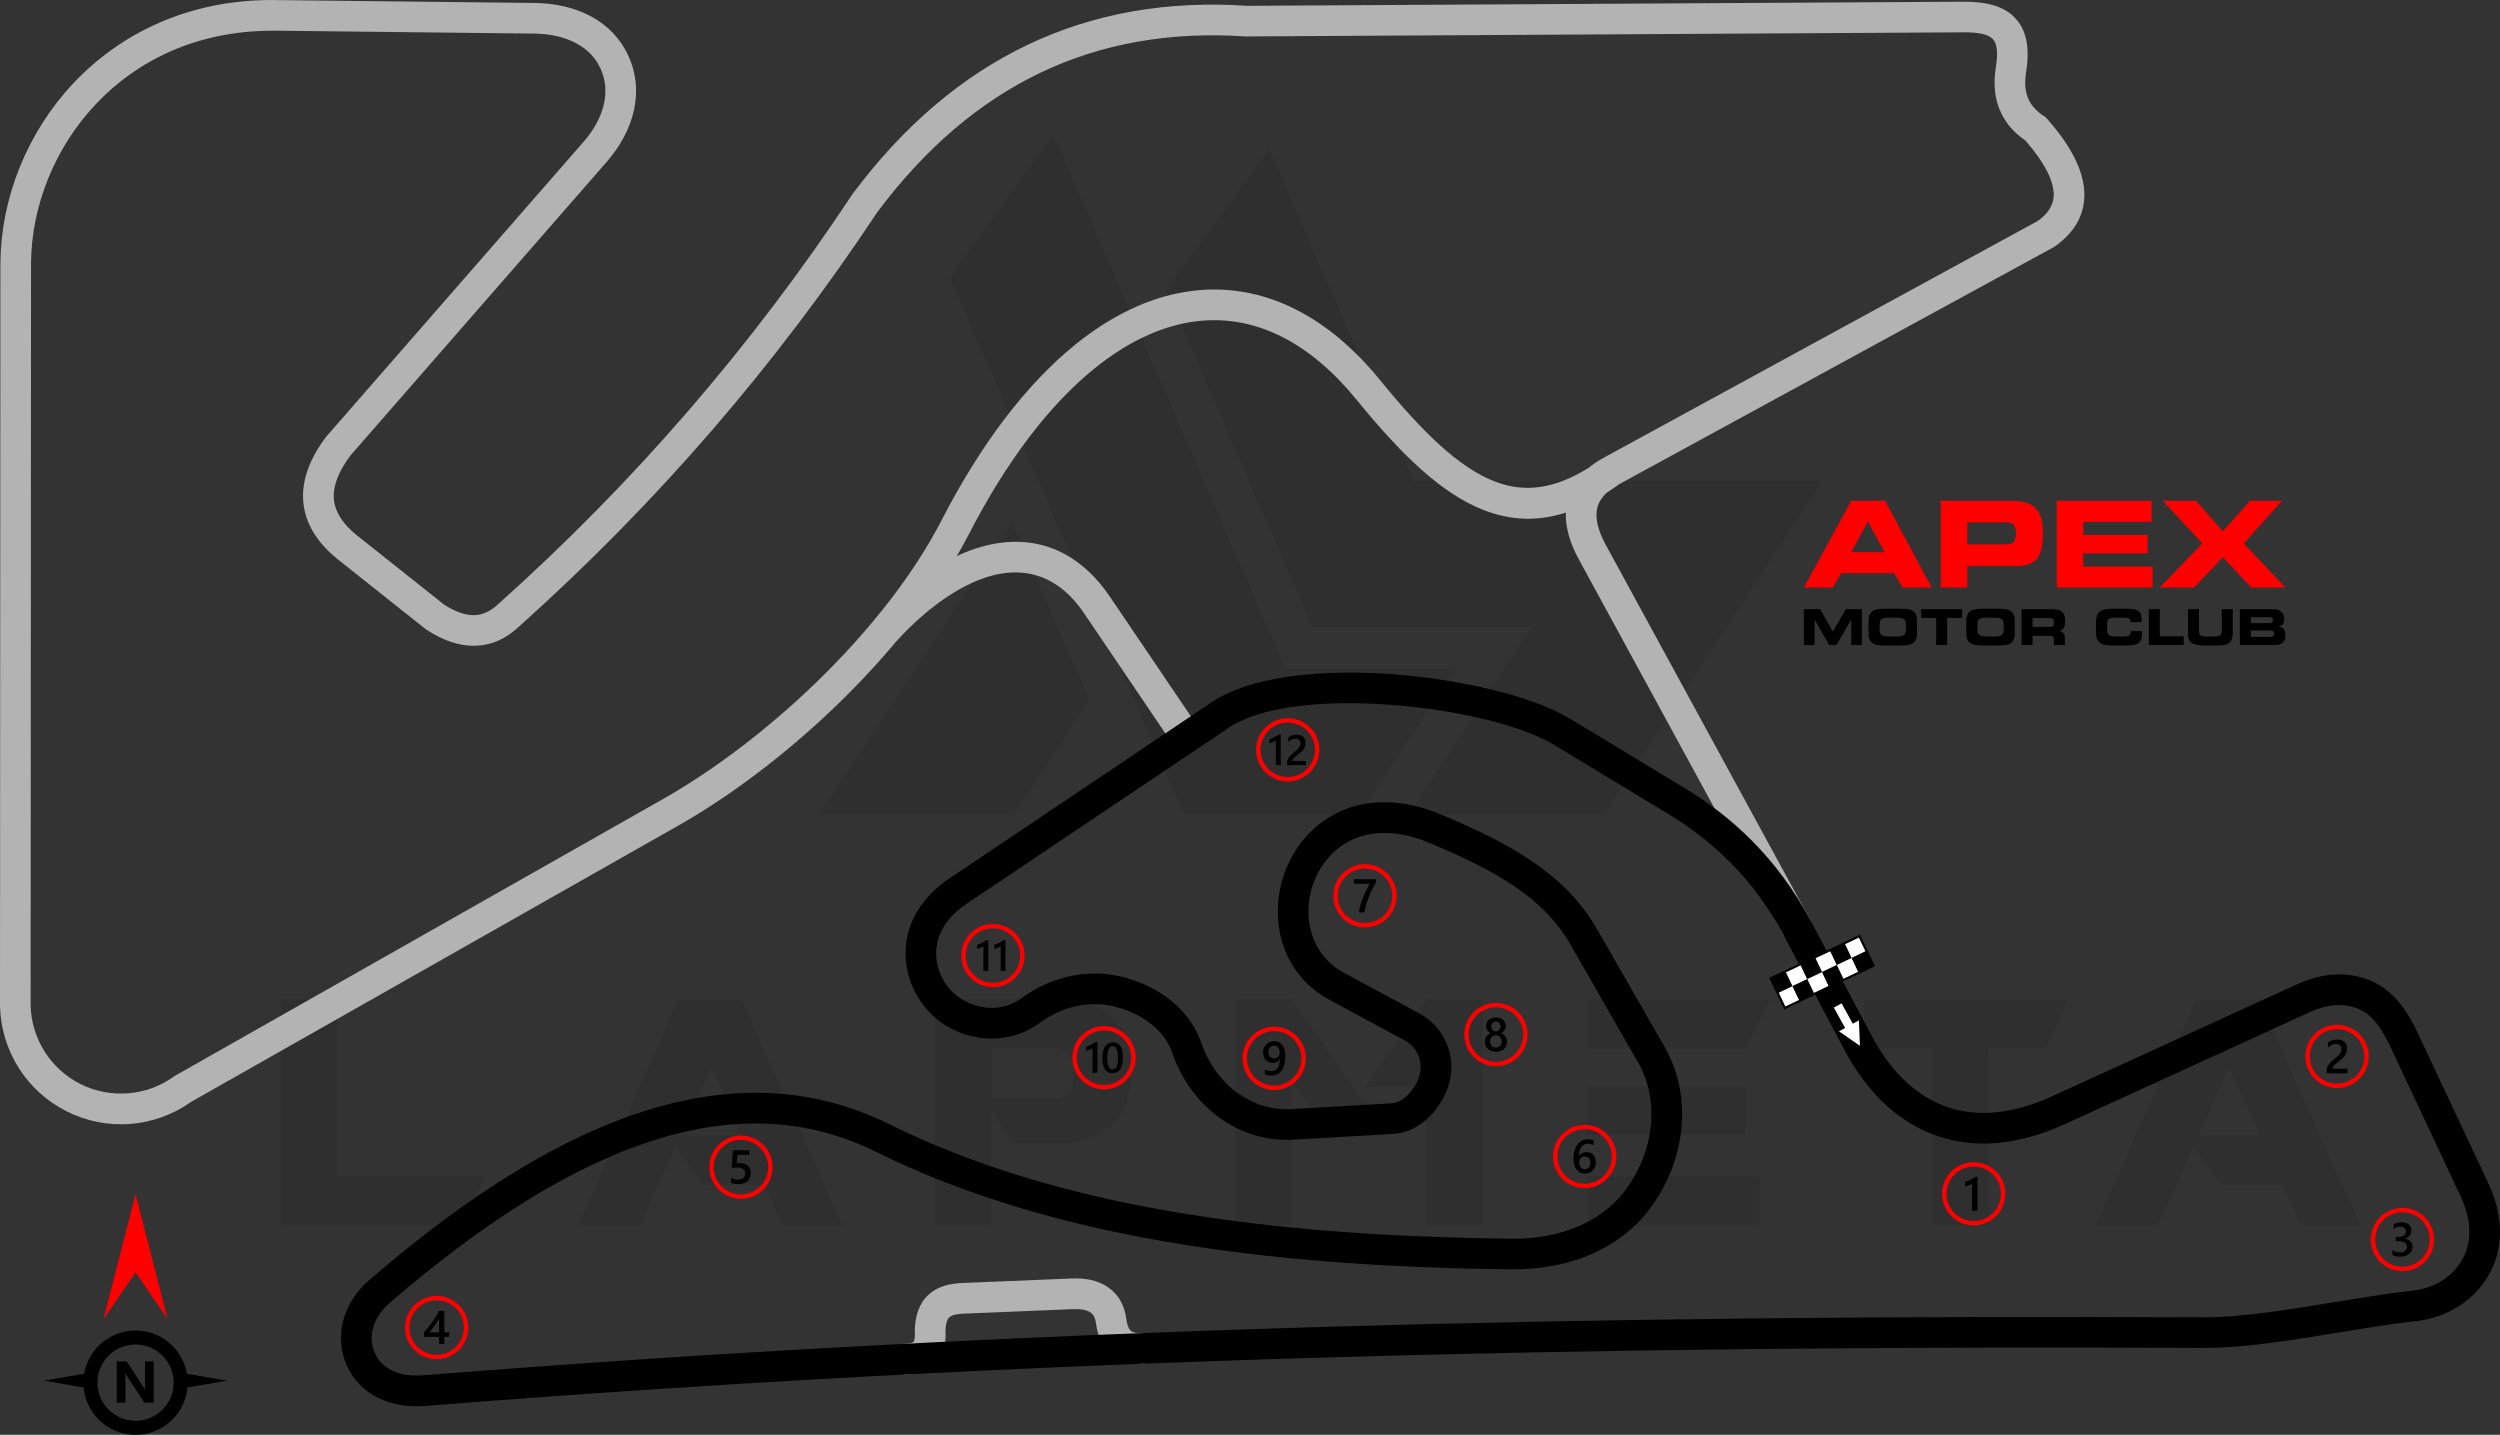 <?xml version="1.0" encoding="UTF-8"?>
<!DOCTYPE svg PUBLIC "-//W3C//DTD SVG 1.1//EN" "http://www.w3.org/Graphics/SVG/1.1/DTD/svg11.dtd">
<!-- Creator: CorelDRAW -->
<svg xmlns="http://www.w3.org/2000/svg" xml:space="preserve" width="200.862mm" height="115.279mm" version="1.1" style="shape-rendering:geometricPrecision; text-rendering:geometricPrecision; image-rendering:optimizeQuality; fill-rule:evenodd; clip-rule:evenodd"
viewBox="0 0 10563.39 6062.58"
 xmlns:xlink="http://www.w3.org/1999/xlink"
 xmlns:xodm="http://www.corel.com/coreldraw/odm/2003">
 <rect x="0" y="0" width="10563.39" height="6062.58" fill="#333333" stroke="none"/>
 <defs>
  <style type="text/css">
   <![CDATA[
    .str0 {stroke:red;stroke-width:18.55;stroke-miterlimit:22.926}
    .str1 {stroke:black;stroke-width:9.28;stroke-miterlimit:22.926}
    .fil4 {fill:none}
    .fil5 {fill:black}
    .fil2 {fill:#B3B3B3}
    .fil6 {fill:white}
    .fil9 {fill:black;fill-rule:nonzero}
    .fil3 {fill:black;fill-rule:nonzero}
    .fil1 {fill:#B3B3B3;fill-rule:nonzero}
    .fil7 {fill:red;fill-rule:nonzero}
    .fil8 {fill:white;fill-rule:nonzero}
    .fil0 {fill:black;fill-opacity:0.071}
   ]]>
  </style>
 </defs>
 <g id="Layer_x0020_1">
  <g id="_1822257710336">
   <g>
    <g id="Layer-1">
     <path class="fil0" d="M1186.91 5178.86l0 -957.4 237.76 0 0 749.75 624.53 0 -95.1 207.65 -767.19 0zm4176.74 -4549.25l610.26 1402.82 1726.18 0 -920.94 1407.57 -824.25 0 0 -1.59 516.74 -789.38 -927.29 0 -618.19 -1423.42 437.49 -596zm-760.85 2326.93l-317.02 485.04 -824.25 0 0 -1.58 814.75 -1231.63 326.53 748.17zm-1041.41 2223.9l-253.62 0 -77.67 -172.77 -258.37 0 -117.3 -160.1 -150.59 332.87 -263.13 0 424.81 -957.4 267.88 0 427.98 957.4zm-426.4 -383.59l-129.98 -285.32 -126.81 285.32 256.78 0zm1054.09 -155.34l288.49 0c41.22,-12.68 61.82,-50.72 60.24,-114.13 0,-52.31 -25.36,-85.6 -79.26,-98.28l-269.47 0 0 212.4zm95.11 190.21l-96.69 -139.49 0 486.63 -237.77 0 0 -957.4 572.22 0c168.02,30.11 253.62,120.47 255.21,274.22l0 57.07c-1.59,155.34 -85.6,248.86 -252.03,277.39l-240.93 -0.01 0 1.59zm1577.18 -34.87l-237.77 0 -164.85 -228.26 -0.01 610.27 -239.35 0 0 -957.4 237.77 0 404.2 575.39zm164.85 -573.81l237.77 0 0 955.82 -239.35 0 0 -586.49 -258.37 0 259.96 -369.33zm1407.57 748.17l0 207.65 -727.56 0 0 -207.65 727.56 0zm-57.06 -380.43l0 204.48 -670.5 0 0 -204.48 670.5 0zm104.61 -367.74l-104.61 209.24 -670.5 0 0 -209.24 775.11 0zm681.6 206.06l-286.9 0 0 -206.06 863.88 0 -96.69 206.06 -239.35 0 0 749.75 -239.35 0 0 -749.75 -1.58 0zm1811.77 751.34l-253.62 0 -77.67 -172.77 -258.37 0 -117.3 -160.1 -150.59 332.87 -263.13 0 424.81 -957.4 267.88 0 427.98 957.4zm-426.39 -383.59l-129.98 -285.32 -126.81 285.32 256.79 0z"/>
     <polygon class="fil0" points="4013.14,1174.89 5002.24,3441.58 5745.66,3441.58 6149.86,2824.98 5431.81,2824.98 4450.63,566.21 "/>
    </g>
   </g>
  </g>
  <path class="fil1" d="M6843.28 2044.9c-18.02,13.08 -35.86,25.27 -53.51,36.56 -21.8,19.9 -35.36,41.78 -40.9,65.5 -9.74,41.74 2.62,93.73 36.07,155.12l866.68 1590.21 -113.64 61.89 -866.68 -1590.21c-38.71,-71.03 -57.33,-137.25 -55.13,-198.15 -119.54,38.74 -233.01,33.64 -347.05,-10.63 -174.67,-67.81 -344.26,-229.25 -537.49,-466.53 -97.58,-119.82 -201.74,-207.24 -309.62,-262.82 -126.45,-65.15 -258.7,-86.46 -391.82,-64.85 -135.81,22.05 -273.84,88.62 -409.07,198.74 -186.45,151.84 -366.59,385.47 -527.97,698.68 -120.16,233.22 -302.37,466.53 -510.25,674.71 -223.87,224.2 -478.23,419.99 -717.24,555.53l-2058.6 1167.41c-76.6,54.37 -164.88,85.59 -254.94,92.83 -91.17,7.34 -184.58,-9.98 -269.93,-52.75 -85.27,-42.73 -155.06,-107.29 -203.85,-184.9 -48.84,-77.68 -76.79,-168.57 -78.35,-263.89l1.74 -3128.31 -0.25 0c0,-13.44 0.12,8.04 0.31,-11.34 3.01,-270.35 111.58,-547.25 308.64,-756.32 197.43,-209.46 482.96,-351.38 839.25,-351.38 10.16,0 -5.23,0.12 14.75,0.33l1094.02 12.18c85.94,0.95 170.35,19.03 241.48,58.1 66.36,36.46 121.1,90.68 155.35,165.64 34.41,75.34 39.84,152.95 23.84,227.46 -17.06,79.46 -58.63,154.99 -115.05,219.63l-1082.66 1240.52c-51.59,68.5 -75.17,130.1 -70.71,184.76 4.29,52.52 35.76,102.93 94.37,151.21l0.06 -0.08 370.04 293.96c48.25,31.41 91.45,46.6 129.6,45.54 35.67,-0.98 69.74,-17.14 102.17,-48.46l1.78 -1.53c285.34,-255.45 552.48,-527.22 801.36,-815.29 248.43,-287.54 478.6,-591.41 690.48,-911.6l2.03 -3.04c214.48,-287.2 460.92,-497.18 739.3,-629.92 278.75,-132.92 588.43,-187.85 929.01,-164.81l3025.83 -17.37c96.31,-0.55 168.35,18 215.81,66.52l-0.13 0.13c48.94,50.12 65.67,123.82 48.51,230.81 -6.87,42.89 -4.33,79.52 8.15,109.87 12.04,29.28 34.39,54.65 67.55,76.18l7.3 4.74 5.89 6.67c26.13,29.6 49.03,58.44 68.68,86.5 57.63,82.27 87.18,158.4 88.64,228.37 1.6,76.78 -28.96,142.86 -91.66,198.21 -10.23,9.03 -21.43,17.81 -33.58,26.32l-3.13 2.19 -1835.46 1001.16zm-527.48 -10.45c124.42,48.3 251.4,32.83 396.78,-57.57 18.76,-15.61 40.27,-30.06 64.59,-43.32l1833.57 -1000.13c6.76,-4.88 13.09,-9.91 18.97,-15.1 32.79,-28.94 48.8,-61.88 48.04,-98.79 -0.91,-43.72 -22.68,-96 -65.3,-156.84 -15.31,-21.86 -33.33,-44.71 -54.03,-68.53 -51.74,-35.37 -87.86,-78.81 -109.08,-130.42 -21.82,-53.05 -26.95,-112.77 -16.27,-179.36 10.08,-62.88 5.39,-100.92 -13.13,-119.84l-0.25 0c-20.08,-20.53 -61.7,-28.3 -122.47,-27.96l-3034.58 17.39c-318.03,-21.57 -606.36,29.3 -864.96,152.6 -259.04,123.52 -489.38,320.26 -691.02,590.23 -214.07,323.21 -446.97,630.52 -698.69,921.87 -251.51,291.11 -521.95,566.26 -811.28,825.41 -56.3,54.44 -119.11,82.61 -188.37,84.52 -66.15,1.82 -135.19,-20.98 -207.07,-68.43l-2.48 -1.63 -374.3 -297.35 -0.76 -0.76c-87.62,-71.83 -135.08,-152.4 -142.37,-241.67 -7.12,-87.26 25.2,-178.43 96.94,-273.5l1088.39 -1247.16c42.37,-48.54 73.35,-104.11 85.62,-161.28 10.46,-48.73 7.18,-98.9 -14.7,-146.81 -21.66,-47.43 -56.97,-82.1 -100.05,-105.77 -51.82,-28.46 -114.89,-41.65 -180.1,-42.37l-1094.02 -12.18c-10.46,-0.11 5.89,0.17 -13.74,0.17 -317.28,0 -570.55,125.32 -744.89,310.29 -174.73,185.37 -270.98,430.12 -273.63,668.55 -0.12,12.15 0.19,-10.33 0.19,10.33l-0.25 0 -1.74 3126.31c1.17,71.02 22.06,138.84 58.56,196.91 36.56,58.14 88.64,106.41 152.1,138.22 63.39,31.77 133.3,44.58 201.95,39.06 68.45,-5.51 135.32,-29.35 192.85,-70.87l3.2 -2.31 2063.72 -1170.32c229.26,-130.01 473.71,-318.28 689.34,-534.22 199.1,-199.39 373.07,-421.77 486.92,-642.76 169.68,-329.33 361.34,-576.82 561.45,-739.78 153.12,-124.7 311.72,-200.44 469.95,-226.13 160.92,-26.13 320.22,-0.66 471.97,77.53 123.49,63.62 241.52,162.2 350.71,296.3 179.6,220.54 333.39,369.11 483.71,427.46z"/>
  <path class="fil1" d="M4960.37 3152.54l-379.09 -560.19c-22.95,-33.9 -46.99,-62.31 -71.92,-85.35 -67.24,-62.17 -145.11,-90.67 -228.83,-88.15 -87.89,2.65 -184.16,39.08 -283.64,106.39 -69.41,46.97 -139.34,108.12 -208.13,182.52l-94.86 -87.76c76.52,-82.76 153.94,-150.53 230.45,-202.3 119.54,-80.89 239.18,-124.78 352.62,-128.2 117.6,-3.55 226.56,36.11 320.15,122.65 33.17,30.67 63.86,66.53 91.7,107.67l379.09 560.19 -107.55 72.54z"/>
  <path class="fil2" d="M3994.98 5620.46c2.69,48.98 -4.69,98.49 -38.63,136.14 -33.12,36.74 -79.12,48.89 -127.15,50.89l-9.36 0.39 -5.07 -129.56 9.31 -0.38c8.06,-0.34 29.89,-1.68 35.77,-8.2 7.22,-8.01 6.07,-34.44 5.44,-44.26l-0.15 -2.36 0.14 -3.8c2.02,-55.68 15.66,-109.76 58.02,-148.67 39.32,-36.11 90.9,-47.32 142.86,-49.47l462.66 -19.13c53.66,-2.22 109.33,6.18 154.17,37.67 45.56,31.99 68.89,78.87 76.15,133.5 2.02,15.17 6.52,38.57 18.45,49.41 11.15,10.13 33.16,10.8 47.26,10.31l9.37 -0.32 4.07 129.56 -9.31 0.32c-50.94,1.76 -100.21,-8.82 -138.74,-43.85 -36.97,-33.59 -53.18,-80.18 -59.62,-128.63 -2.21,-16.62 -7.96,-34.08 -22.28,-44.13 -19.69,-13.82 -51.25,-15.24 -74.4,-14.29l-462.66 19.13c-17.31,0.72 -46.62,3.04 -60.1,15.43 -12.73,11.69 -15.4,38.04 -16.18,54.3z"/>
  <path class="fil3" d="M7652.13 3893.04l256.99 484.82c38.9,73.37 87.22,140.43 145.7,194.35 51.42,47.42 110.61,84.7 178,107.07 66.74,22.16 135.55,27.39 204.25,20.24 80.03,-8.34 160,-33.51 236.62,-68.54l1034.9 -473.08c49.65,-22.69 102.56,-37.19 155.88,-40.12 50.84,-2.79 101.81,4.68 150.54,25.12 52,21.82 92.69,56.2 126.14,97.6 30.61,37.87 54.54,81.49 75.57,126.26l297.43 633.11c28.75,61.18 46.87,126.83 49.02,192.67 2.01,61.63 -9.84,123.01 -39.72,180.72 -30.68,59.26 -75.55,107.42 -129.28,142.84 -54.8,36.11 -118.63,58.75 -185.7,66.09 -98.15,10.75 -209.47,28.98 -323.35,47.62 -199.23,32.62 -406.24,66.51 -572.49,65.73 -1292.86,-6.06 -2537.59,4.74 -3776.94,42.31 -1236.11,37.47 -2468.49,101.81 -3740.28,202.94 -69.34,5.51 -138.77,-5.09 -197.94,-34.4 -56.48,-27.98 -103.09,-72.31 -131.48,-135.05 -28.76,-63.57 -32.02,-130.23 -15.35,-192.66 17.06,-63.89 55.34,-122.99 108.47,-168.9 432.29,-373.56 825.86,-612.66 1187.13,-722.15 368.98,-111.84 703.82,-89.32 1011.09,62.52 355.04,175.45 753.64,293.31 1191.95,368.85 441.29,76.05 921.67,109.24 1437.57,115.02 102.87,1.15 203.72,-16.58 292.23,-56.58 78.39,-35.44 147.15,-88.67 198.76,-162.15 56.43,-80.33 91.04,-174.6 98.52,-269.67 6.97,-88.69 -9.88,-177.9 -54.97,-256.55l-285.26 -497.45c-58.75,-102.46 -139.8,-180.84 -237.57,-247.03 -100.97,-68.35 -221.44,-124.84 -354.16,-181.28 -170.37,-72.44 -304.1,-47.79 -391.84,22.53 -37.99,30.45 -67.9,69.51 -88.83,112.95 -21.14,43.89 -33.07,91.95 -34.86,139.94 -4,107.08 42.8,214.24 150.67,272.31l316.56 170.46c50.01,26.93 88.5,68.38 111.65,116.98 23.15,48.57 31.11,104.31 20.15,159.92 -10.98,55.68 -42.74,114.01 -85.69,157.44 -41.74,42.22 -95.1,71.96 -152.83,75.28l-422.67 24.36c-116.83,6.73 -224.46,-28.13 -313.04,-91.99 -91.31,-65.83 -161.87,-162.25 -200.64,-275.15 -16.31,-47.5 -47.09,-87.58 -86.17,-119.35 -45.2,-36.73 -101.42,-62.59 -159.83,-76.42 -53.96,-12.77 -108.62,-12.48 -160.82,-0.96 -54.8,12.1 -107.4,36.5 -154.2,71.14 -53.68,39.72 -116.51,61.01 -180.6,64.9 -64.97,3.94 -131.4,-10.07 -190.8,-40.92l-0.25 0c-58.73,-30.5 -106.82,-76.15 -140.52,-130.86 -33.62,-54.58 -52.69,-118.12 -53.51,-184.56 -0.79,-64.74 16.73,-124.48 47.39,-177.13 32.28,-55.42 79.09,-102.9 134.12,-139.86l1112.43 -747.31c153.98,-103.44 425.51,-135.84 702.16,-121.98 317.91,15.92 648.51,92.99 813.44,192.89l485.26 293.94c96.67,58.55 193.68,131.43 284.25,223.26 90.81,92.06 175.31,203.17 246.75,337.95zm142.34 545.19l-256.99 -484.82c-65.09,-122.78 -141.93,-223.87 -224.43,-307.51 -82.74,-83.88 -171.05,-150.27 -258.88,-203.47l-485.26 -293.94c-147.88,-89.57 -453.85,-159.16 -752.57,-174.12 -252.39,-12.64 -495.26,13.67 -624.04,100.17l-1112.43 747.31c-39.08,26.25 -71.94,59.31 -94.04,97.26 -19.48,33.46 -30.63,70.84 -30.14,110.67 0.52,42.53 12.73,83.19 34.23,118.11 21.42,34.78 52.32,63.96 90.29,83.69l-0.05 0.1c38.67,20.04 81.71,29.15 123.64,26.61 39.79,-2.41 78.46,-15.39 111.09,-39.53 61.26,-45.33 130.62,-77.39 203.4,-93.46 71.29,-15.74 145.46,-16.25 218.14,0.96 76.56,18.13 151.08,52.71 212.09,102.29 57.29,46.57 102.7,106.15 127.26,177.69 30.18,87.91 84.14,162.28 153.45,212.24 65.14,46.96 144.34,72.6 230.36,67.64l422.67 -24.36c23.04,-1.33 46.99,-15.87 67.6,-36.72 25.65,-25.95 44.44,-59.84 50.68,-91.5 5.43,-27.55 1.48,-55.18 -10,-79.26 -11.63,-24.41 -30.89,-45.2 -55.86,-58.64l-316.56 -170.46c-156.43,-84.23 -224.36,-237.96 -218.64,-391.02 2.47,-66.03 18.73,-131.88 47.54,-191.69 29.04,-60.27 70.9,-114.75 124.34,-157.59 122.23,-97.98 302.25,-134.97 523.74,-40.79 138.62,58.95 265.48,118.65 375.98,193.45 113.7,76.97 208.33,168.77 277.64,289.65l285.26 497.45c58.66,102.3 80.65,217.38 71.71,331.12 -9.28,117.99 -52.1,234.77 -121.86,334.09 -65.73,93.57 -152.7,161.11 -251.52,205.78 -105.91,47.87 -225.41,69.1 -346.51,67.74 -523.9,-5.86 -1011.32,-39.5 -1458.37,-116.54 -450.02,-77.55 -860.37,-199.11 -1227.46,-380.51 -276.99,-136.88 -580.39,-156.7 -916.22,-54.91 -343.56,104.13 -721.48,334.66 -1139.95,696.28 -33.52,28.97 -57.48,65.53 -67.88,104.48 -9.21,34.48 -7.48,71.15 8.25,105.92 15.09,33.35 40.13,57.05 70.6,72.14 37.28,18.46 83.18,24.97 130.47,21.21 1268.95,-100.9 2503.9,-165.26 3746.87,-202.94 1239.74,-37.58 2485.93,-48.38 3781,-42.31 154.61,0.72 356.69,-32.36 551.19,-64.21 116.15,-19.01 229.67,-37.6 330.45,-48.64 46.84,-5.13 90.98,-20.64 128.38,-45.29 35.36,-23.31 64.91,-55.05 85.15,-94.14 19.21,-37.11 26.82,-76.99 25.51,-117.31 -1.54,-47.36 -15.18,-95.84 -36.84,-141.94l-297.43 -633.11c-16.99,-36.16 -35.96,-70.95 -59.34,-99.88 -20.53,-25.4 -44.95,-46.26 -75.41,-59.05 -30.06,-12.62 -61.63,-17.21 -93.22,-15.48 -36.78,2.02 -73.91,12.31 -109.21,28.45l-1034.9 473.08c-88.75,40.57 -182.26,69.82 -277.2,79.71 -85.69,8.92 -172.49,2.07 -258.02,-26.33 -86.41,-28.68 -161.18,-75.45 -225.19,-134.47 -69.9,-64.45 -127.07,-143.5 -172.59,-229.36z"/>
  <g id="_1822257712208">
   <path class="fil4 str0" d="M5767.51 3660.74c68.69,0 124.37,55.68 124.37,124.37 0,68.68 -55.68,124.37 -124.37,124.37 -68.69,0 -124.37,-55.69 -124.37,-124.37 0,-68.69 55.68,-124.37 124.37,-124.37z"/>
   <path class="fil5" d="M5814.4 3726.3c-5.88,10.75 -11.43,21.41 -16.64,31.93 -5.24,10.55 -9.96,21.1 -14.19,31.76 -4.24,10.62 -7.91,21.35 -11.06,32.13 -3.14,10.83 -5.54,21.85 -7.25,33.14l-23.78 0c1.57,-10.06 3.81,-20.07 6.72,-30.1 2.9,-10.02 6.31,-20.01 10.22,-30.02 3.91,-10.03 8.28,-20.08 13.16,-30.2 4.84,-10.12 10.02,-20.34 15.5,-30.63l-66.44 0 0 -19.37 93.77 0 0 11.36z"/>
  </g>
  <g id="_1822257712160">
   <path class="fil4 str0" d="M6695.74 4762.18c68.69,0 124.37,55.68 124.37,124.37 0,68.69 -55.68,124.37 -124.37,124.37 -68.68,0 -124.37,-55.68 -124.37,-124.37 0,-68.68 55.68,-124.37 124.37,-124.37z"/>
   <path class="fil5" d="M6742.86 4911.55c0,7.05 -1.17,13.49 -3.48,19.31 -2.3,5.78 -5.52,10.79 -9.62,15 -4.11,4.21 -8.99,7.48 -14.63,9.79 -5.65,2.34 -11.76,3.48 -18.37,3.48 -7.05,0 -13.53,-1.37 -19.41,-4.11 -5.91,-2.74 -10.99,-6.82 -15.27,-12.23 -4.27,-5.41 -7.58,-12.15 -9.95,-20.21 -2.34,-8.05 -3.51,-17.4 -3.51,-28.03 0,-12.99 1.54,-24.52 4.64,-34.57 3.11,-10.02 7.35,-18.44 12.76,-25.22 5.41,-6.82 11.79,-11.95 19.11,-15.47 7.28,-3.54 15.2,-5.31 23.68,-5.31 5.28,0 10.09,0.37 14.43,1.1 4.34,0.7 7.82,1.71 10.42,2.95l0 20.44c-3.34,-1.69 -6.88,-3.13 -10.69,-4.3 -3.77,-1.17 -8.11,-1.77 -12.99,-1.77 -5.48,0 -10.56,1.1 -15.16,3.34 -4.64,2.2 -8.65,5.44 -12,9.72 -3.37,4.28 -6.01,9.59 -7.94,15.87 -1.91,6.28 -2.91,13.56 -2.98,21.78l0.6 0c3.01,-4.64 7.05,-8.28 12.16,-10.95 5.14,-2.68 11.15,-4.01 18.07,-4.01 6.15,0 11.66,0.97 16.6,2.97 4.91,2 9.12,4.84 12.59,8.61 3.51,3.74 6.22,8.32 8.08,13.7 1.91,5.38 2.85,11.43 2.85,18.14zm-22.88 1.87c0,-4.04 -0.5,-7.72 -1.44,-11.05 -0.94,-3.34 -2.37,-6.17 -4.31,-8.55 -1.9,-2.4 -4.34,-4.24 -7.25,-5.54 -2.87,-1.3 -6.31,-1.95 -10.22,-1.95 -3.91,0 -7.35,0.7 -10.32,2.11 -2.97,1.4 -5.45,3.24 -7.48,5.51 -2.04,2.27 -3.54,4.91 -4.54,7.81 -1,2.94 -1.54,5.95 -1.54,9.02 0,3.34 0.5,6.74 1.44,10.22 0.94,3.51 2.41,6.68 4.34,9.55 1.97,2.88 4.48,5.22 7.48,7.08 3.03,1.87 6.65,2.8 10.82,2.8 3.71,0 7.01,-0.69 9.89,-2.06 2.87,-1.38 5.27,-3.28 7.18,-5.68 1.94,-2.41 3.41,-5.28 4.41,-8.56 1,-3.3 1.54,-6.88 1.54,-10.72z"/>
  </g>
  <g id="_1822257710624">
   <path class="fil4 str0" d="M3130.74 4807.4c68.68,0 124.37,55.68 124.37,124.37 0,68.68 -55.68,124.37 -124.37,124.37 -68.69,0 -124.37,-55.68 -124.37,-124.37 0,-68.69 55.68,-124.37 124.37,-124.37z"/>
   <path class="fil5" d="M3089.29 4997.42l0 -21.81c9.22,6.21 18.54,9.28 28,9.28 9.51,0 17.2,-2.4 22.98,-7.28 5.81,-4.84 8.71,-11.32 8.71,-19.44 0,-7.94 -2.93,-14.13 -8.85,-18.56 -5.91,-4.45 -14.36,-6.65 -25.38,-6.65 -3.78,0 -11.46,0.37 -23.02,1.17l5.01 -73.78 69.07 0 0 19.37 -50.2 0 -2.34 35.14c4.5,-0.26 8.58,-0.39 12.22,-0.39 14.87,0 26.39,3.81 34.51,11.46 8.12,7.61 12.19,18.07 12.19,31.3 0,13.89 -4.68,25.05 -13.96,33.44 -9.28,8.38 -22.08,12.56 -38.31,12.56 -13.7,0 -23.92,-1.91 -30.63,-5.78z"/>
  </g>
  <g id="_1822257710240">
   <path class="fil4 str0" d="M10151.07 5112.98c68.68,0 124.37,55.68 124.37,124.37 0,68.69 -55.68,124.37 -124.37,124.37 -68.69,0 -124.37,-55.68 -124.37,-124.37 0,-68.68 55.68,-124.37 124.37,-124.37z"/>
   <path class="fil5" d="M10108.65 5302.35l0 -21.35c9.16,7.25 19.44,10.85 30.93,10.85 9.32,0 16.8,-2.1 22.37,-6.35 5.59,-4.24 8.36,-9.98 8.36,-17.23 0,-15.9 -12.16,-23.88 -36.51,-23.88l-10.86 0 0 -18.21 10.39 0c21.58,0 32.36,-7.48 32.36,-22.48 0,-13.83 -8.41,-20.75 -25.22,-20.75 -9.42,0 -18.24,3.34 -26.52,10.06l0 -20.14c9.52,-5.35 20.78,-8.06 33.74,-8.06 12.46,0 22.45,3.14 29.96,9.42 7.49,6.24 11.26,14.26 11.26,24.05 0,18.46 -9.42,30.37 -28.19,35.64l0 0.4c10.12,0.97 18.1,4.51 23.98,10.59 5.88,6.12 8.79,13.73 8.79,22.85 0,12.6 -4.71,22.78 -14.16,30.49 -9.49,7.75 -21.95,11.6 -37.41,11.6 -13.9,0 -24.99,-2.5 -33.27,-7.52z"/>
  </g>
  <g id="_1822257713024">
   <path class="fil4 str0" d="M1845.04 5485.07c68.69,0 124.37,55.68 124.37,124.37 0,68.69 -55.68,124.37 -124.37,124.37 -68.68,0 -124.37,-55.68 -124.37,-124.37 0,-68.68 55.68,-124.37 124.37,-124.37z"/>
   <path class="fil5" d="M1877.4 5539.28l0 90.62 20.84 0 0 18.87 -20.84 0 0 30.83 -22.01 0 0 -30.83 -63.53 0 0 -19.07c5.75,-6.48 11.63,-13.47 17.68,-21.02 6.04,-7.52 11.85,-15.23 17.44,-23.08 5.57,-7.85 10.71,-15.73 15.49,-23.61 4.78,-7.91 8.79,-15.47 12.03,-22.71l22.91 0zm-22.01 90.62l0 -58.93c-7.11,12.8 -14.16,23.95 -21.11,33.47 -6.94,9.52 -13.43,18.01 -19.51,25.45l40.62 0z"/>
  </g>
  <g id="_1822257713936">
   <path class="fil4 str0" d="M6320.87 4247.06c68.69,0 124.37,55.68 124.37,124.37 0,68.69 -55.68,124.37 -124.37,124.37 -68.68,0 -124.37,-55.68 -124.37,-124.37 0,-68.69 55.68,-124.37 124.37,-124.37z"/>
   <path class="fil5" d="M6274.1 4402.5c0,-4.04 0.5,-7.95 1.5,-11.72 1,-3.81 2.54,-7.28 4.54,-10.49 2.04,-3.21 4.58,-6.08 7.65,-8.62 3.07,-2.53 6.65,-4.57 10.76,-6.14 -6.08,-3.41 -10.89,-7.75 -14.5,-13.06 -3.57,-5.34 -5.37,-11.22 -5.37,-17.68 0,-5.17 1.07,-9.91 3.21,-14.29 2.1,-4.38 5.04,-8.16 8.78,-11.36 3.78,-3.21 8.18,-5.67 13.26,-7.48 5.11,-1.8 10.66,-2.7 16.63,-2.7 6.08,0 11.66,0.93 16.8,2.74 5.11,1.84 9.55,4.34 13.29,7.55 3.74,3.2 6.68,6.98 8.76,11.36 2.11,4.38 3.13,9.08 3.13,14.19 0,6.45 -1.8,12.33 -5.37,17.68 -3.61,5.31 -8.35,9.65 -14.29,13.06 4.04,1.57 7.62,3.61 10.72,6.12 3.1,2.5 5.68,5.34 7.78,8.55 2.07,3.21 3.64,6.68 4.7,10.49 1.04,3.78 1.54,7.72 1.54,11.82 0,6.15 -1.14,11.76 -3.4,16.84 -2.31,5.07 -5.49,9.45 -9.59,13.06 -4.1,3.64 -9.05,6.45 -14.8,8.48 -5.71,2.01 -12.05,3.01 -18.97,3.01 -6.84,0 -13.13,-1 -18.84,-3.01 -5.71,-2.04 -10.62,-4.84 -14.76,-8.48 -4.14,-3.61 -7.38,-7.98 -9.69,-13.06 -2.34,-5.08 -3.48,-10.69 -3.48,-16.84zm22.11 -1.94c0,3.97 0.57,7.55 1.74,10.76 1.2,3.2 2.84,5.91 5.01,8.11 2.14,2.2 4.74,3.91 7.79,5.07 3.04,1.17 6.41,1.77 10.12,1.77 3.58,0 6.88,-0.6 9.89,-1.81 3.01,-1.2 5.58,-2.93 7.78,-5.17 2.17,-2.27 3.91,-4.98 5.14,-8.15 1.24,-3.14 1.84,-6.68 1.84,-10.59 0,-3.61 -0.56,-6.98 -1.74,-10.16 -1.2,-3.14 -2.83,-5.91 -5.01,-8.25 -2.14,-2.38 -4.74,-4.21 -7.79,-5.58 -3.03,-1.37 -6.41,-2.07 -10.12,-2.07 -3.5,0 -6.82,0.63 -9.81,1.9 -3.04,1.27 -5.65,3.08 -7.85,5.39 -2.18,2.34 -3.88,5.07 -5.15,8.28 -1.24,3.2 -1.84,6.68 -1.84,10.49zm4.78 -63.43c0,2.95 0.53,5.65 1.57,8.18 1.04,2.5 2.43,4.68 4.2,6.55 1.77,1.87 3.84,3.31 6.22,4.34 2.37,1.07 4.94,1.57 7.68,1.57 2.74,0 5.31,-0.54 7.68,-1.6 2.37,-1.07 4.48,-2.54 6.28,-4.41 1.77,-1.87 3.21,-4.03 4.24,-6.55 1.04,-2.5 1.57,-5.21 1.57,-8.08 0,-2.93 -0.5,-5.68 -1.5,-8.22 -1.04,-2.53 -2.4,-4.74 -4.17,-6.54 -1.77,-1.83 -3.84,-3.27 -6.25,-4.31 -2.44,-1.04 -5.05,-1.57 -7.85,-1.57 -2.94,0 -5.61,0.54 -8.02,1.61 -2.4,1.06 -4.48,2.57 -6.21,4.48 -1.73,1.87 -3.07,4.07 -4.01,6.58 -0.97,2.5 -1.43,5.17 -1.43,7.98z"/>
  </g>
  <g id="_1822257712496">
   <path class="fil4 str0" d="M5383.8 4347.63c68.68,0 124.37,55.68 124.37,124.37 0,68.69 -55.68,124.37 -124.37,124.37 -68.69,0 -124.37,-55.68 -124.37,-124.37 0,-68.68 55.68,-124.37 124.37,-124.37z"/>
   <path class="fil5" d="M5430.82 4464.33c0,14.03 -1.5,26.08 -4.54,36.21 -3.04,10.12 -7.22,18.44 -12.53,24.95 -5.31,6.51 -11.56,11.32 -18.67,14.43 -7.15,3.1 -14.83,4.64 -23.05,4.64 -2.67,0 -5.37,-0.16 -8.08,-0.46 -2.71,-0.34 -5.27,-0.77 -7.72,-1.28 -2.48,-0.53 -4.68,-1.1 -6.68,-1.74 -1.97,-0.59 -3.64,-1.2 -4.94,-1.8l0 -20.44c1.37,0.83 3.07,1.7 5.11,2.57 2,0.91 4.21,1.67 6.57,2.38 2.4,0.67 4.88,1.24 7.45,1.63 2.58,0.44 5.08,0.67 7.48,0.67 5.54,0 10.59,-1.1 15.12,-3.24 4.55,-2.17 8.39,-5.35 11.6,-9.59 3.2,-4.24 5.64,-9.52 7.38,-15.8 1.74,-6.32 2.6,-13.59 2.6,-21.88l-0.4 0c-1.17,2.07 -2.71,4.04 -4.64,5.92 -1.94,1.87 -4.14,3.5 -6.62,4.91 -2.47,1.4 -5.24,2.5 -8.25,3.38 -3.04,0.84 -6.27,1.27 -9.75,1.27 -5.88,0 -11.32,-1.03 -16.4,-3.1 -5.04,-2.04 -9.42,-4.94 -13.16,-8.75 -3.71,-3.78 -6.61,-8.38 -8.75,-13.8 -2.11,-5.41 -3.17,-11.45 -3.17,-18.11 0,-7.31 1.2,-13.89 3.6,-19.81 2.44,-5.91 5.74,-10.92 9.99,-15.06 4.24,-4.14 9.25,-7.35 14.96,-9.59 5.74,-2.27 11.99,-3.41 18.7,-3.41 6.32,0 12.33,1.2 17.97,3.58 5.65,2.4 10.59,6.17 14.87,11.35 4.28,5.21 7.64,11.89 10.18,20.11 2.5,8.22 3.74,18.17 3.74,29.86zm-23.69 -14.96c0,-4.71 -0.6,-8.99 -1.8,-12.83 -1.2,-3.84 -2.88,-7.15 -5.04,-9.89 -2.14,-2.75 -4.72,-4.88 -7.69,-6.35 -2.93,-1.5 -6.21,-2.28 -9.71,-2.28 -3.14,0 -6.12,0.64 -8.96,1.91 -2.84,1.27 -5.31,3.11 -7.45,5.45 -2.11,2.33 -3.81,5.17 -5.04,8.51 -1.24,3.31 -1.84,7.02 -1.84,11.05 0,4.44 0.59,8.35 1.8,11.72 1.2,3.41 2.87,6.25 5.04,8.58 2.14,2.31 4.74,4.08 7.79,5.29 3,1.2 6.37,1.8 10.02,1.8 3.27,0 6.28,-0.6 9.05,-1.8 2.77,-1.2 5.17,-2.85 7.25,-4.92 2.04,-2.04 3.64,-4.48 4.84,-7.27 1.17,-2.81 1.74,-5.82 1.74,-8.99z"/>
  </g>
  <g id="_1822257713120">
   <path class="fil4 str0" d="M4664.87 4344.88c68.69,0 124.37,55.68 124.37,124.37 0,68.69 -55.68,124.37 -124.37,124.37 -68.68,0 -124.37,-55.68 -124.37,-124.37 0,-68.68 55.68,-124.37 124.37,-124.37z"/>
   <path class="fil5" d="M4636.92 4403.45l0 129.48 -20.5 0 0 -104.4c-3.7,2.65 -7.69,4.92 -11.97,6.76 -4.25,1.86 -9.13,3.49 -14.62,4.91l0 -17.48c3.43,-1.11 6.72,-2.29 9.88,-3.53 3.2,-1.24 6.34,-2.62 9.41,-4.15 3.1,-1.54 6.21,-3.26 9.38,-5.13 3.14,-1.9 6.39,-4.04 9.77,-6.46l8.65 0zm62.99 131.59c-13.17,0 -23.49,-5.36 -30.87,-16.16 -7.38,-10.76 -11.06,-26.34 -11.06,-46.72 0,-22.37 3.82,-39.28 11.54,-50.77 7.73,-11.49 18.84,-17.24 33.41,-17.24 27.86,0 41.75,21.65 41.75,64.93 0,21.44 -3.92,37.77 -11.79,49.05 -7.84,11.28 -18.84,16.91 -32.98,16.91zm2.05 -114.53c-15.38,0 -23.06,16.91 -23.06,50.77 0,31.69 7.53,47.51 22.61,47.51 14.83,0 22.25,-16.09 22.25,-48.29 0,-33.35 -7.26,-49.99 -21.79,-49.99z"/>
  </g>
  <g id="_1822257715232">
   <path class="fil4 str0" d="M5441.2 3043.97c68.68,0 124.37,55.68 124.37,124.37 0,68.68 -55.68,124.37 -124.37,124.37 -68.69,0 -124.37,-55.68 -124.37,-124.37 0,-68.69 55.68,-124.37 124.37,-124.37z"/>
   <path class="fil5" d="M5411.45 3103.6l0 129.48 -20.5 0 0 -104.39c-3.71,2.65 -7.69,4.92 -11.97,6.75 -4.25,1.87 -9.13,3.5 -14.62,4.91l0 -17.49c3.43,-1.11 6.72,-2.29 9.89,-3.52 3.19,-1.24 6.33,-2.62 9.4,-4.16 3.1,-1.54 6.21,-3.26 9.38,-5.12 3.14,-1.9 6.39,-4.04 9.77,-6.46l8.65 0zm106.58 129.48l-79.49 0 0 -9.79c0,-4.02 0.57,-7.78 1.69,-11.28 1.12,-3.5 2.62,-6.79 4.5,-9.89 1.89,-3.08 4.1,-6 6.63,-8.75 2.53,-2.74 5.24,-5.39 8.1,-7.96 2.9,-2.56 5.85,-5.03 8.84,-7.42 3.01,-2.38 5.97,-4.76 8.83,-7.17 2.71,-2.32 5.19,-4.55 7.42,-6.79 2.26,-2.19 4.15,-4.49 5.75,-6.84 1.6,-2.35 2.83,-4.83 3.71,-7.45 0.88,-2.62 1.33,-5.45 1.33,-8.52 0,-3.34 -0.52,-6.27 -1.54,-8.78 -1.06,-2.5 -2.47,-4.61 -4.34,-6.27 -1.84,-1.69 -4.04,-2.96 -6.57,-3.8 -2.52,-0.88 -5.3,-1.3 -8.32,-1.3 -5.15,0 -10.42,1.21 -15.79,3.62 -5.36,2.41 -10.52,6.03 -15.47,10.89l0 -19.72c2.6,-1.93 5.22,-3.61 7.87,-5.06 2.65,-1.45 5.4,-2.66 8.23,-3.62 2.8,-0.99 5.78,-1.69 8.89,-2.17 3.13,-0.49 6.45,-0.73 9.98,-0.73 5.73,0 10.92,0.76 15.55,2.26 4.64,1.51 8.62,3.71 11.94,6.63 3.29,2.93 5.82,6.55 7.63,10.92 1.81,4.34 2.69,9.34 2.69,15.01 0,5.13 -0.64,9.73 -1.9,13.81 -1.27,4.1 -3.05,7.9 -5.36,11.45 -2.32,3.53 -5.16,6.88 -8.45,10.08 -3.28,3.16 -6.99,6.45 -11.03,9.79 -3.43,2.77 -6.82,5.45 -10.22,8.08 -3.38,2.62 -6.42,5.19 -9.13,7.68 -2.72,2.51 -4.92,5.01 -6.57,7.51 -1.69,2.5 -2.53,5.01 -2.53,7.54l0 0.45 57.16 0 0 17.58z"/>
  </g>
  <g id="_1822257714176">
   <path class="fil4 str0" d="M8339.59 4919.93c68.68,0 124.37,55.68 124.37,124.37 0,68.68 -55.68,124.37 -124.37,124.37 -68.68,0 -124.37,-55.68 -124.37,-124.37 0,-68.68 55.68,-124.37 124.37,-124.37z"/>
   <path class="fil5" d="M8355.37 4972.56l0 143.47 -22.71 0 0 -115.67c-4.11,2.94 -8.52,5.45 -13.26,7.49 -4.71,2.06 -10.12,3.87 -16.2,5.44l0 -19.37c3.81,-1.23 7.45,-2.53 10.95,-3.91 3.54,-1.37 7.02,-2.91 10.42,-4.61 3.44,-1.7 6.88,-3.61 10.39,-5.67 3.48,-2.11 7.08,-4.48 10.82,-7.16l9.59 0z"/>
  </g>
  <g id="_1822257714560">
   <path class="fil4 str0" d="M9874.95 4339.4c68.69,0 124.37,55.68 124.37,124.37 0,68.68 -55.68,124.37 -124.37,124.37 -68.68,0 -124.37,-55.68 -124.37,-124.37 0,-68.69 55.68,-124.37 124.37,-124.37z"/>
   <path class="fil5" d="M9918.99 4535.12l-88.08 0 0 -10.85c0,-4.45 0.63,-8.62 1.87,-12.5 1.24,-3.88 2.91,-7.52 4.98,-10.96 2.1,-3.4 4.54,-6.64 7.35,-9.69 2.81,-3.03 5.81,-5.97 8.98,-8.81 3.21,-2.83 6.48,-5.58 9.79,-8.22 3.34,-2.63 6.62,-5.27 9.79,-7.95 3.01,-2.57 5.75,-5.04 8.22,-7.52 2.5,-2.43 4.61,-4.97 6.38,-7.58 1.77,-2.6 3.14,-5.34 4.11,-8.25 0.97,-2.9 1.47,-6.05 1.47,-9.45 0,-3.71 -0.57,-6.95 -1.7,-9.72 -1.17,-2.77 -2.74,-5.11 -4.81,-6.94 -2.04,-1.87 -4.48,-3.28 -7.28,-4.21 -2.8,-0.97 -5.87,-1.44 -9.22,-1.44 -5.71,0 -11.55,1.34 -17.5,4.01 -5.94,2.68 -11.65,6.68 -17.13,12.06l0 -21.85c2.88,-2.14 5.77,-4 8.72,-5.61 2.93,-1.6 5.98,-2.94 9.12,-4.01 3.11,-1.1 6.41,-1.87 9.85,-2.4 3.48,-0.54 7.15,-0.8 11.05,-0.8 6.35,0 12.1,0.84 17.24,2.5 5.14,1.67 9.56,4.11 13.23,7.35 3.64,3.25 6.45,7.26 8.45,12.1 2,4.81 2.98,10.35 2.98,16.63 0,5.68 -0.7,10.79 -2.11,15.3 -1.4,4.54 -3.38,8.75 -5.94,12.68 -2.57,3.91 -5.72,7.62 -9.36,11.16 -3.63,3.5 -7.75,7.15 -12.22,10.85 -3.81,3.08 -7.55,6.05 -11.33,8.96 -3.74,2.91 -7.11,5.74 -10.12,8.51 -3.01,2.78 -5.45,5.55 -7.28,8.32 -1.87,2.77 -2.8,5.55 -2.8,8.35l0 0.5 63.33 0 0 19.47z"/>
  </g>
  <g id="_1822257715136">
   <path class="fil4 str0" d="M4195.32 3913.29c68.68,0 124.37,55.68 124.37,124.37 0,68.69 -55.68,124.37 -124.37,124.37 -68.69,0 -124.37,-55.68 -124.37,-124.37 0,-68.69 55.68,-124.37 124.37,-124.37z"/>
   <path class="fil5" d="M4175.7 3972.91l0 129.48 -20.5 0 0 -104.39c-3.71,2.65 -7.69,4.92 -11.97,6.75 -4.25,1.87 -9.13,3.5 -14.62,4.91l0 -17.49c3.43,-1.11 6.72,-2.28 9.89,-3.52 3.19,-1.24 6.33,-2.62 9.4,-4.16 3.1,-1.54 6.21,-3.26 9.38,-5.12 3.14,-1.9 6.39,-4.04 9.77,-6.46l8.65 0zm72.77 0l0 129.48 -20.5 0 0 -104.39c-3.71,2.65 -7.69,4.92 -11.97,6.75 -4.25,1.87 -9.13,3.5 -14.62,4.91l0 -17.49c3.43,-1.11 6.72,-2.28 9.89,-3.52 3.19,-1.24 6.33,-2.62 9.4,-4.16 3.1,-1.54 6.21,-3.26 9.38,-5.12 3.14,-1.9 6.39,-4.04 9.77,-6.46l8.65 0z"/>
  </g>
  <g id="_1822257712544">
   <g>
    <rect class="fil5" transform="matrix(1.026 -0.489 0.489 1.026 7481.96 4134.14)" width="60.87" height="60.87"/>
    <rect class="fil6" transform="matrix(1.026 -0.489 0.489 1.026 7544.41 4104.35)" width="60.87" height="60.87"/>
    <rect class="fil5" transform="matrix(1.026 -0.489 0.489 1.026 7606.87 4074.56)" width="60.87" height="60.87"/>
    <rect class="fil6" transform="matrix(1.026 -0.489 0.489 1.026 7669.32 4044.78)" width="60.87" height="60.87"/>
    <rect class="fil5" transform="matrix(1.026 -0.489 0.489 1.026 7731.77 4014.99)" width="60.87" height="60.87"/>
    <rect class="fil6" transform="matrix(1.026 -0.489 0.489 1.026 7794.23 3985.21)" width="60.87" height="60.87"/>
    <rect class="fil6" transform="matrix(1.026 -0.489 0.489 1.026 7511.74 4196.59)" width="60.87" height="60.87"/>
    <rect class="fil5" transform="matrix(1.026 -0.489 0.489 1.026 7574.2 4166.8)" width="60.87" height="60.87"/>
    <rect class="fil6" transform="matrix(1.026 -0.489 0.489 1.026 7636.65 4137.02)" width="60.87" height="60.87"/>
    <rect class="fil5" transform="matrix(1.026 -0.489 0.489 1.026 7699.11 4107.23)" width="60.87" height="60.87"/>
    <rect class="fil6" transform="matrix(1.026 -0.489 0.489 1.026 7761.56 4077.45)" width="60.87" height="60.87"/>
    <rect class="fil5" transform="matrix(1.026 -0.489 0.489 1.026 7824.01 4047.66)" width="60.87" height="60.87"/>
   </g>
   <polygon class="fil4 str1" points="7856.69,3955.42 7886.47,4017.88 7916.25,4080.33 7853.81,4110.12 7791.35,4139.9 7728.89,4169.69 7666.44,4199.47 7603.99,4229.26 7541.53,4259.04 7511.75,4196.59 7481.97,4134.14 7544.41,4104.35 7606.87,4074.57 7669.33,4044.78 7731.78,4014.99 7794.23,3985.21 "/>
  </g>
  <g id="_1822257716000">
   <path class="fil3" d="M572.68 5621.88c60.76,0 115.82,24.67 155.69,64.53l0.12 0.12c31.44,31.44 53.42,72.34 61.31,118.02l169.88 29.26 -167.59 28.87c-4.85,52.7 -28.24,100.01 -63.59,135.36l-0.12 0c-39.87,39.86 -94.94,64.53 -155.69,64.53 -60.85,0 -115.95,-24.67 -155.81,-64.53 -35.35,-35.35 -58.74,-82.67 -63.59,-135.36l-167.59 -28.87 169.88 -29.26c7.89,-45.69 29.86,-86.58 61.3,-118.02l0 -0.12c39.86,-39.86 94.97,-64.53 155.81,-64.53zm76.85 304.53l-39.56 0 -71.77 -109.39c-4.19,-6.38 -7.13,-11.19 -8.74,-14.43l-0.46 0c0.63,6.14 0.95,15.55 0.95,28.14l0 95.67 -37.04 0 0 -174.07 42.27 0 69.07 105.95c3.14,4.8 6.04,9.53 8.74,14.21l0.49 0c-0.66,-4.02 -0.99,-12.02 -0.99,-23.91l0 -96.26 37.04 0 0 174.07zm37.12 -198.16c-29.14,-29.11 -69.45,-47.12 -113.97,-47.12 -44.49,0 -84.78,18.04 -113.91,47.17 -29.17,29.08 -47.18,69.39 -47.18,113.92 0,44.49 18.04,84.78 47.18,113.91 29.14,29.14 69.42,47.17 113.91,47.17 44.52,0 84.83,-18 113.97,-47.12 29.08,-29.19 47.12,-69.48 47.12,-113.97 0,-44.52 -18.01,-84.83 -47.12,-113.97z"/>
   <polygon class="fil7" points="572.68,5376.38 437.04,5573.72 572.68,5046.09 708.33,5573.72 "/>
  </g>
  <polygon class="fil8" points="7828.68,4325.59 7781.24,4239.5 7748.74,4257.41 7796.18,4343.5 7770.31,4357.75 7858.85,4418.78 7854.55,4311.33 "/>
  <g id="_1822257718016">
   <path class="fil7" d="M7822.28 2333.36l140.93 0 -71.13 -129.75 -69.79 129.75zm-78.11 149.33l-122.18 0 200.29 -366.78 142.95 0 196.59 366.78 -122.93 0 -35.48 -61.04 -223.5 0 -35.74 61.04zm733.39 -275.46l-164.98 0 0 92.83 164.98 0c14.88,0 25.39,-3.61 31.36,-10.93 5.97,-7.32 9,-20.35 9,-39.01 0,-14.97 -3.19,-25.82 -9.59,-32.63 -6.39,-6.81 -16.64,-10.26 -30.77,-10.26zm3.95 -91.32c24.89,0 44.82,1.18 59.7,3.53 14.88,2.43 27.41,6.31 37.75,11.77 18.59,9.67 32.04,24.05 40.44,43.22 8.33,19.17 12.53,45.57 12.53,79.21 0,50.28 -8.41,85.77 -25.14,106.54 -16.73,20.77 -45.06,31.2 -84.92,31.2l-209.29 0 0 91.31 -112.51 0 0 -366.78 281.43 0zm609.7 89.3l-288.66 0 0 55.5 271.93 0 0 77.19 -271.93 0 0 56 293.12 0 0 88.79 -405.12 0 0 -366.78 400.66 0 0 89.3zm33.81 277.48l180.53 -186.24 -166.99 -180.53 139.92 0 114.02 128.57 115.03 -128.57 134.96 0 -161.78 180.53 176.07 186.24 -144.29 0 -119.99 -128.56 -121.67 128.56 -145.8 0z"/>
   <path class="fil9" d="M7667.1 2725.56l-45.1 0 0 -151.8 68.45 0 54.12 94.8 55.05 -94.8 67.52 0 0 151.8 -44.89 0 0 -108.16 -62.68 108.16 -30.28 0 -62.19 -108.16 0 108.16zm303.39 1.88c-17.75,0 -30.73,-0.8 -38.94,-2.4 -8.25,-1.6 -14.93,-4.35 -20.08,-8.21 -5.85,-4.35 -10.06,-10.06 -12.67,-17.09 -2.57,-7.06 -3.86,-16.39 -3.86,-28.01l0 -41.38c0,-12.7 1.29,-22.79 3.86,-30.21 2.61,-7.41 6.82,-13.29 12.67,-17.64 5.08,-3.82 11.86,-6.54 20.32,-8.18 8.46,-1.64 21.3,-2.43 38.49,-2.43l54.57 0c17.26,0 30.17,0.8 38.7,2.43 8.53,1.64 15.31,4.39 20.33,8.18 5.64,4.28 9.78,10.13 12.39,17.54 2.61,7.45 3.93,16.91 3.93,28.5l0 42.25c0,11.73 -1.32,21.23 -3.93,28.54 -2.61,7.31 -6.75,13.16 -12.39,17.51 -5.08,3.86 -11.83,6.61 -20.18,8.21 -8.35,1.6 -21.3,2.4 -38.84,2.4l-54.36 0zm12.53 -38l29.48 0c16.39,0 27.28,-2.05 32.64,-6.16 5.4,-4.11 8.07,-11.73 8.07,-22.87l0 -21.5c0,-11.13 -2.68,-18.76 -8.07,-22.87 -5.36,-4.1 -16.25,-6.16 -32.64,-6.16l-29.65 0c-16.74,0 -27.7,2.09 -32.92,6.23 -5.19,4.14 -7.79,12.01 -7.79,23.63l0 21.09c0,10.93 2.75,18.41 8.21,22.48 5.46,4.07 16.36,6.12 32.67,6.12zm244.37 36.12l-46.36 0 0 -114.63 -63.48 0 0 -37.17 173.31 0 0 37.17 -63.48 0 0 114.63zm156.15 1.88c-17.75,0 -30.73,-0.8 -38.94,-2.4 -8.25,-1.6 -14.93,-4.35 -20.08,-8.21 -5.84,-4.35 -10.06,-10.06 -12.66,-17.09 -2.58,-7.06 -3.87,-16.39 -3.87,-28.01l0 -41.38c0,-12.7 1.29,-22.79 3.87,-30.21 2.61,-7.41 6.82,-13.29 12.66,-17.64 5.09,-3.82 11.87,-6.54 20.33,-8.18 8.46,-1.64 21.29,-2.43 38.49,-2.43l54.57 0c17.27,0 30.17,0.8 38.7,2.43 8.52,1.64 15.31,4.39 20.32,8.18 5.64,4.28 9.78,10.13 12.39,17.54 2.61,7.45 3.93,16.91 3.93,28.5l0 42.25c0,11.73 -1.32,21.23 -3.93,28.54 -2.61,7.31 -6.75,13.16 -12.39,17.51 -5.08,3.86 -11.83,6.61 -20.18,8.21 -8.35,1.6 -21.29,2.4 -38.84,2.4l-54.36 0zm12.53 -38l29.48 0c16.39,0 27.28,-2.05 32.64,-6.16 5.4,-4.11 8.07,-11.73 8.07,-22.87l0 -21.5c0,-11.13 -2.68,-18.76 -8.07,-22.87 -5.36,-4.1 -16.25,-6.16 -32.64,-6.16l-29.65 0c-16.74,0 -27.7,2.09 -32.92,6.23 -5.18,4.14 -7.79,12.01 -7.79,23.63l0 21.09c0,10.93 2.75,18.41 8.21,22.48 5.46,4.07 16.36,6.12 32.67,6.12zm266.09 -77.88l-73.71 0 0 37.17 73.71 0c6.16,0 10.51,-1.46 12.98,-4.35 2.47,-2.89 3.72,-8.11 3.72,-15.66 0,-5.98 -1.32,-10.33 -3.97,-13.08 -2.65,-2.71 -6.89,-4.07 -12.74,-4.07zm1.7 -37.8c24.08,0 40.44,3.59 49.14,10.72 8.7,7.14 13.05,20.15 13.05,39.05 0,13.12 -1.95,22.87 -5.81,29.27 -3.87,6.37 -10.37,10.65 -19.45,12.84 8,1.91 14.03,5.25 18.03,10.09 4,4.84 6.02,11.07 6.02,18.76l0 31.08 -46.38 0 0 -23.15c0,-5.98 -1.39,-10.09 -4.21,-12.32 -2.82,-2.26 -8.39,-3.38 -16.67,-3.38l-69.11 0 0 38.84 -46.56 0 0 -151.8 121.97 0zm338.61 54.71l0 -1.53c0,-5.88 -1.95,-10.2 -5.88,-12.95 -3.9,-2.75 -10.09,-4.11 -18.58,-4.11l-37.13 0c-15.9,0 -26.1,1.91 -30.62,5.74 -4.52,3.83 -6.78,11.83 -6.78,24.05l0 21.09c0,10.96 2.5,18.47 7.55,22.55 5.01,4.07 14.96,6.12 29.86,6.12l26.94 0c14.76,0 24.4,-1.49 28.99,-4.45 4.6,-2.96 6.89,-8.42 6.89,-16.46l0 -1.64 46.98 0c0,0.21 0.03,0.59 0.1,1.11 0.21,4.42 0.32,7.73 0.32,9.92 0,9.74 -1.22,17.75 -3.69,24.08 -2.43,6.33 -6.26,11.41 -11.52,15.24 -4.94,3.66 -11.55,6.26 -19.8,7.83 -8.28,1.57 -20.39,2.37 -36.33,2.37l-51.82 0c-15.83,0 -27.49,-0.84 -34.98,-2.54 -7.45,-1.7 -13.85,-4.59 -19.14,-8.7 -6.13,-4.84 -10.58,-10.75 -13.36,-17.82 -2.79,-7.03 -4.18,-15.94 -4.18,-26.69l0 -41.37c0,-21.75 5.15,-36.92 15.48,-45.52 10.34,-8.59 29.06,-12.91 56.17,-12.91l51.82 0c16.63,0 28.88,0.73 36.78,2.22 7.87,1.5 14.09,4.04 18.65,7.55 4.84,3.69 8.39,8.64 10.65,14.86 2.26,6.2 3.41,13.99 3.41,23.39 0,2.23 0,3.97 -0.03,5.15 -0.04,1.18 -0.14,2.33 -0.28,3.41l-46.46 0zm123.54 60.34l101.06 0 0 36.75 -147.41 0 0 -151.8 46.35 0 0 115.05zm119.05 -115.05l46.35 0 0 90c0,10.27 2.33,17.15 6.99,20.63 4.66,3.52 14.79,5.26 30.41,5.26l26.31 0c13.02,0 21.71,-1.85 26.13,-5.57 4.42,-3.69 6.62,-10.48 6.62,-20.32l0 -90 46.35 0 0 104.37c0,17.89 -4.8,30.59 -14.41,38.08 -9.64,7.48 -26.24,11.24 -49.9,11.24l-51.78 0c-27.84,0 -46.98,-3.58 -57.42,-10.72 -10.44,-7.13 -15.66,-20.01 -15.66,-38.6l0 -104.37zm351.13 117.35c4.11,0 7.24,-1.22 9.47,-3.62 2.19,-2.43 3.31,-5.88 3.31,-10.37 0,-4.08 -1.15,-7.31 -3.48,-9.74 -2.3,-2.4 -5.39,-3.62 -9.29,-3.62l-85.57 0 0 27.35 85.57 0zm-4.18 -58.25c3.9,0 6.86,-1.08 8.88,-3.2 2.05,-2.16 3.06,-5.25 3.06,-9.33 0,-3.72 -1.11,-6.75 -3.31,-9.05 -2.22,-2.34 -5.08,-3.48 -8.63,-3.48l-81.39 0 0 25.06 81.39 0zm16.11 92.71l-143.87 0 0 -151.8 136.73 0c16.99,0 29.65,3.52 38.04,10.51 8.35,6.99 12.53,17.61 12.53,31.87 0,8.07 -1.81,14.73 -5.46,19.94 -3.62,5.19 -9.29,9.26 -16.95,12.14 9.57,1.57 16.6,5.26 21.02,11.07 4.42,5.85 6.61,14.2 6.61,25.16 0,14.34 -3.83,24.78 -11.52,31.32 -7.69,6.51 -20.05,9.78 -37.13,9.78z"/>
  </g>
 </g>
</svg>
